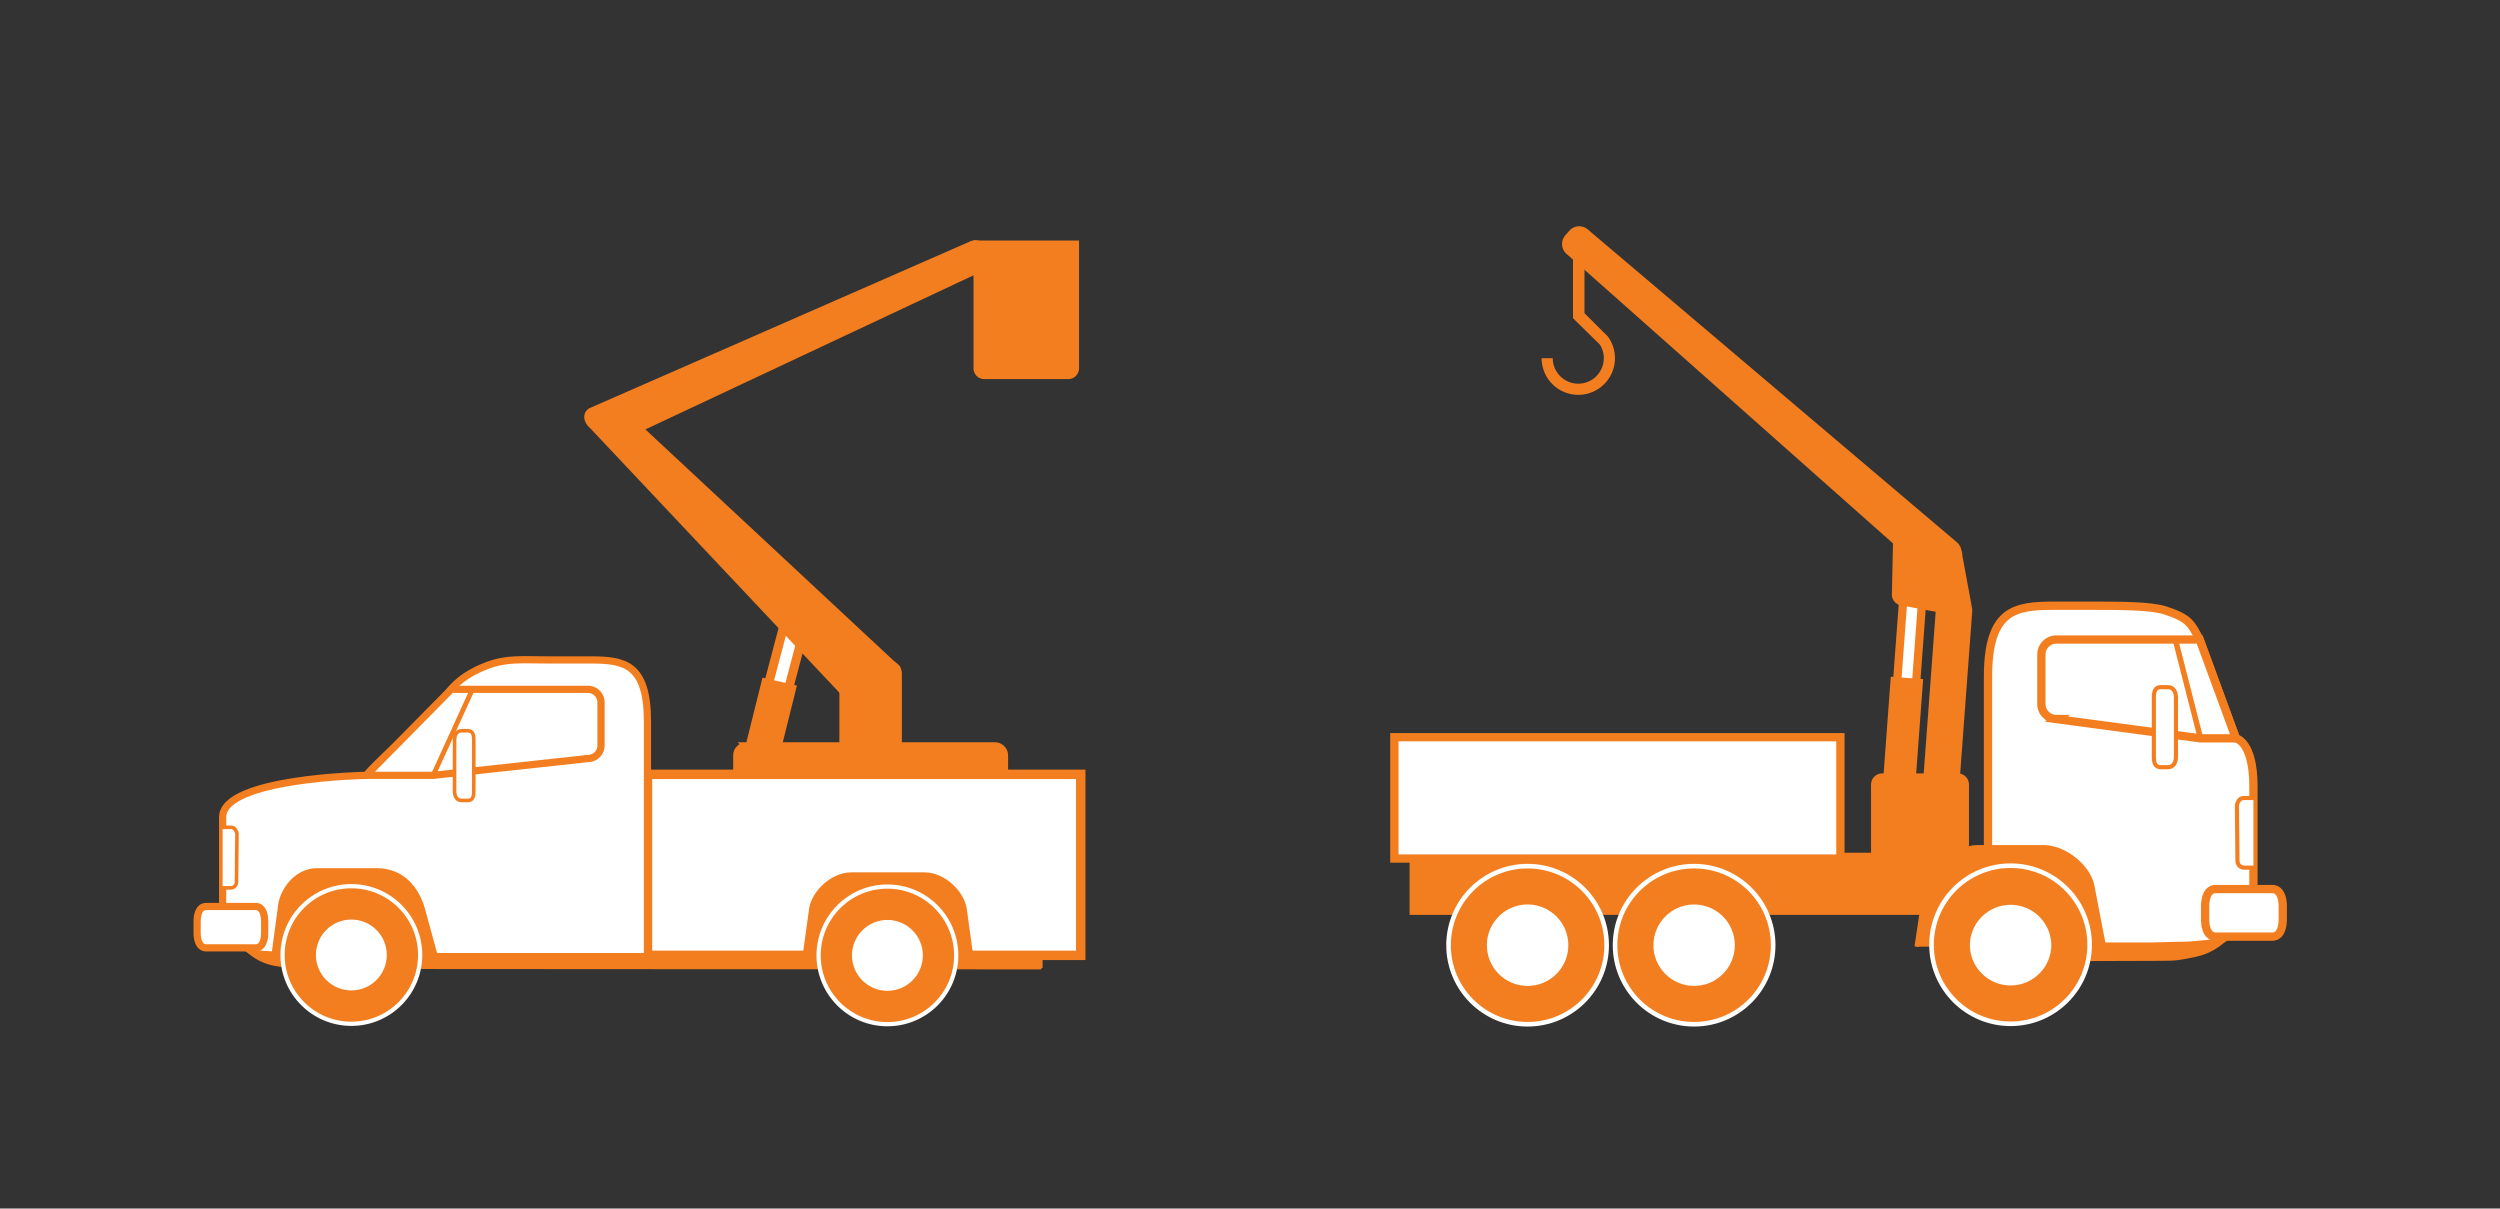<svg xmlns="http://www.w3.org/2000/svg" viewBox="0 0 518.279 250.538" version="1.0"><rect x="0" y="0" width="518.279" height="250.538" fill="#333333" stroke="none"/><switch><g><path stroke="#F37E20" stroke-width="1.869" fill="#F37E20" d="M154.34 159.33l5.32 1.23 4.41-17.74-5.31-1.22z"/><path stroke="#F37E20" stroke-width="1.869" fill="#FFF" d="M159.33 141.73l4.17.96 5.11-19.35-4.17-.96z"/><g stroke="#F37E20" fill="#F37E20"><path stroke-width="1.495" d="M208.24 160.53v-3.908c0-1.1-.893-1.992-1.992-1.992h-51.512a1.992 1.992 0 00-1.992 1.992v3.908h55.49z"/><path stroke-width="1.495" d="M186.22 159.53v-19.88a1.99 1.99 0 00-1.992-1.992h-7.475c-1.1 0-1.992.891-1.992 1.992v19.881h11.45z"/><path stroke-width="1.495" d="M122.44 87.795c-.75-.891-.809-1.979.145-2.527L201.21 50.83a1.994 1.994 0 012.723.729l.873.906a1.994 1.994 0 01-.73 2.723l-71.594 33.627 53.162 49.531-8.008 8.008-55.18-58.565z"/><path stroke-width=".498" d="M223.45 50.107v26.24a1.994 1.994 0 01-1.994 1.994h-17.398c-1.1 0-1.992-.891-1.992-1.994v-26.24h21.38z"/></g><path stroke="#F37E20" stroke-width=".598" d="M215.85 200.67l-149.36-.092c-2.795 0-6.912-.082-9.803-.695-6.996-1.488-10.562-8.697-10.562-18.205h169.72v18.99z" fill="#F37E20"/><path stroke="#F37E20" stroke-width="1.957" fill="#FFF" d="M134.23 160.53h89.818v37.525H134.23z"/><path stroke="#F37E20" stroke-width=".748" d="M201.48 198.79l-1.449-10.422c-.557-3.441-4.408-7.145-8.377-7.145h-15.16c-3.969 0-7.82 3.703-8.377 7.145l-1.449 10.422h34.82z" fill="#F37E20"/><path stroke="#F37E20" stroke-width="1.495" d="M46.153 191.76c4.865 4.867 5.91 5.875 8.395 6.1 2.484.23 8.127.34 11.066.34l26.309.113h42.303v-48.676c0-12.113-4.871-12.826-11.873-12.826h-8.658c-5.633 0-8.646-.383-12.736 1.172-6.818 2.592-8.316 6.193-9.586 7.748-2.031 2.482-13.387 12.293-15.422 15 0 0-29.797.523-29.797 8.682v22.36z" fill="#FFF"/><path stroke="#F37E20" stroke-width=".748" d="M56.606 198.31l1.447-10.809c.557-3.443 3.631-7.145 7.602-7.145h12.391c5.68 0 8.471 4.1 9.625 7.895l2.758 10.059" fill="#F37E20"/><circle r="14.264" cy="197.98" stroke="#FFF" cx="72.839" stroke-width=".876" fill="#F37E20"/><circle r="8.008" cy="197.98" stroke="#F37E20" cx="72.841" stroke-width="1.325" fill="#FFF"/><path stroke="#F37E20" stroke-width="1.495" d="M54.872 193.34c0 1.498-.42 3.166-1.916 3.166H42.782c-1.494 0-1.916-1.668-1.916-3.166v-2.254c0-1.5.422-3.164 1.916-3.164h10.174c1.496 0 1.916 1.664 1.916 3.164v2.25zM121.89 157.25a2.71 2.71 0 002.709-2.711v-8.916c0-1.5-1.213-2.711-2.709-2.711H93.542l-17.592 17.82h13.879l32.061-3.48z" fill="#FFF"/><path stroke="#F37E20" stroke-width=".997" fill="none" d="M97.935 142.91l-8.129 17.82"/><path stroke="#F37E20" stroke-width=".748" stroke-linecap="round" d="M46.153 171.51h1.777c.662 0 .973.545 1.195 1.195l-.098 10.166c0 .662-.537 1.195-1.199 1.195h-1.676" fill="#FFF"/><path stroke="#F37E20" stroke-width=".748" d="M98.22 163.95c0 1.104-.145 1.994-1.244 1.994h-1.248c-1.1 0-1.494-.891-1.494-1.994v-10.465c0-1.102.395-1.99 1.494-1.99h1.248c1.1 0 1.244.889 1.244 1.99v10.47z" fill="#FFF"/><circle r="14.263" cy="198.06" stroke="#FFF" cx="183.97" stroke-width=".876" fill="#F37E20"/><circle r="8.008" cy="198.06" stroke="#F37E20" cx="183.97" stroke-width="1.325" fill="#FFF"/><path stroke="#F37E20" stroke-width="1.495" d="M400.22 118.56c.814.74 2.078.68 2.816-.133l2.348-2.582c.74-.814.68-2.078-.137-2.816l-76.516-64.854a1.993 1.993 0 00-2.818.137l-.812.926a1.99 1.99 0 00.133 2.814l74.99 66.507z" fill="#F37E20"/><path stroke="#F37E20" stroke-width=".687" d="M400.13 189.32c4.705 5.211 6.586 9.631 16.965 9.631l30.822-.107c3.209 0 3.816-.094 7.139-.801 8.037-1.705 12.133-9.988 12.133-20.914h-174.62v12.191h107.56z" fill="#F37E20"/><circle r="16.388" cy="195.95" stroke="#FFF" cx="351.21" stroke-width=".952" fill="#F37E20"/><path stroke="#F37E20" stroke-width="1.523" d="M342.01 195.95c0 5.08 4.119 9.201 9.203 9.201 5.08 0 9.199-4.121 9.199-9.201 0-5.078-4.119-9.201-9.199-9.201s-9.2 4.12-9.2 9.2z" fill="#FFF"/><path stroke="#FFF" stroke-width=".952" d="M300.3 195.95c0 9.053 7.334 16.389 16.385 16.389 9.057 0 16.393-7.336 16.393-16.389s-7.336-16.387-16.393-16.387c-9.04 0-16.38 7.34-16.38 16.39z" fill="#F37E20"/><path stroke="#F37E20" stroke-width="1.523" d="M307.49 195.95a9.2 9.2 0 1018.4 0 9.2 9.2 0 00-9.203-9.201c-5.08 0-9.2 4.12-9.2 9.2z" fill="#FFF"/><path stroke="#F37E20" stroke-width="1.718" fill="#FFF" d="M289.07 152.83h92.465v25.156H289.07zM463.52 153.06s3.645.6 3.645 9.977v25.68c-5.592 5.59-6.793 6.744-9.65 7.006-2.854.26-3.363.391-6.74.391l-4.529.129h-34.111v-55.932c0-13.916 5.596-14.734 13.641-14.734h7.266c6.469 0 12.785-.021 15.885.988 5.039 1.648 5.312 2.768 7.088 6.014l7.51 20.47z"/><path stroke="#F37E20" stroke-width=".859" d="M436.19 196.25l-2.385-12.418c-.641-3.955-5.602-8.213-10.164-8.213h-13.7c-4.355 0-9.553 4.709-10.881 9.072l-1.738 11.559" fill="#F37E20"/><path stroke="#FFF" stroke-width=".952" d="M400.43 195.86c0 9.051 7.338 16.383 16.389 16.383 9.055 0 16.389-7.332 16.389-16.383 0-9.055-7.334-16.391-16.389-16.391-9.06 0-16.39 7.33-16.39 16.39z" fill="#F37E20"/><path stroke="#F37E20" stroke-width="1.523" d="M407.62 195.86c0 5.076 4.119 9.195 9.199 9.195 5.084 0 9.203-4.119 9.203-9.195a9.203 9.203 0 00-18.403-.003z" fill="#FFF"/><path stroke="#F37E20" stroke-width="1.718" d="M457.15 190.54c0 1.723.486 3.637 2.199 3.637h11.691c1.721 0 2.203-1.914 2.203-3.637v-2.594c0-1.719-.482-3.635-2.203-3.635h-11.691c-1.713 0-2.199 1.916-2.199 3.635v2.58zM426.31 149.06a3.111 3.111 0 01-3.109-3.115v-10.244a3.112 3.112 0 013.109-3.115h29.705l7.508 20.482h-7.355l-29.87-4z" fill="#FFF"/><path stroke="#F37E20" stroke-width="1.145" fill="none" d="M450.97 132.58l5.22 20.48"/><path stroke="#F37E20" stroke-width=".859" stroke-linecap="round" d="M467.16 165.44h-2.045c-.76 0-1.119.633-1.375 1.377l.115 11.68c0 .758.617 1.375 1.377 1.375h1.928" fill="#FFF"/><path stroke="#F37E20" stroke-width=".859" d="M446.52 156.76c0 1.266.166 2.291 1.434 2.291h1.432c1.264 0 1.717-1.025 1.717-2.291v-12.021c0-1.266-.453-2.289-1.717-2.289h-1.432c-1.268 0-1.434 1.023-1.434 2.289v12.02z" fill="#FFF"/><path stroke="#F37E20" stroke-width="1.718" fill="#F37E20" d="M388.75 163.57h18.582v13.385H388.75z"/><path stroke="#F37E20" stroke-width="1.718" d="M388.75 163.44c0 .789.639 1.43 1.43 1.43h15.721c.789 0 1.432-.641 1.432-1.43v-.818c0-.791-.643-1.43-1.432-1.43H390.18c-.791 0-1.43.639-1.43 1.43v.82z" fill="#F37E20"/><path stroke="#F37E20" stroke-width="1.718" d="M399.5 162.58a1.433 1.433 0 001.32 1.535l2.961.217a1.428 1.428 0 001.531-1.32l2.695-36.33a1.435 1.435 0 00-1.324-1.533l-2.957-.215a1.427 1.427 0 00-1.533 1.318l-2.69 36.32z" fill="#F37E20"/><path stroke="#F37E20" stroke-width="1.718" fill="#F37E20" d="M396.267 161.93l-4.996-.37 1.504-20.35 4.996.37z"/><path stroke="#F37E20" stroke-width="1.718" fill="#FFF" d="M397.231 141.537l-3.928-.29 1.484-20.037 3.929.292z"/><path stroke="#F37E20" stroke-width="1.718" d="M393.07 123.11a1.428 1.428 0 001.287 1.562l11.947 2.207a1.43 1.43 0 001.564-1.287l-1.908-10.336a1.432 1.432 0 00-1.287-1.562l-9.803-2.746a1.427 1.427 0 00-1.561 1.285l-.24 10.89z" fill="#F37E20"/><path d="M326.1 50.275h2.379v14.652l4.85 4.838a7.553 7.553 0 011.469 4.488 7.602 7.602 0 11-15.204 0h2.312a5.29 5.29 0 1010.58 0c0-1.033-.297-2-.814-2.812L326.1 65.97V50.275z" fill="#F37E20"/></g></switch></svg>